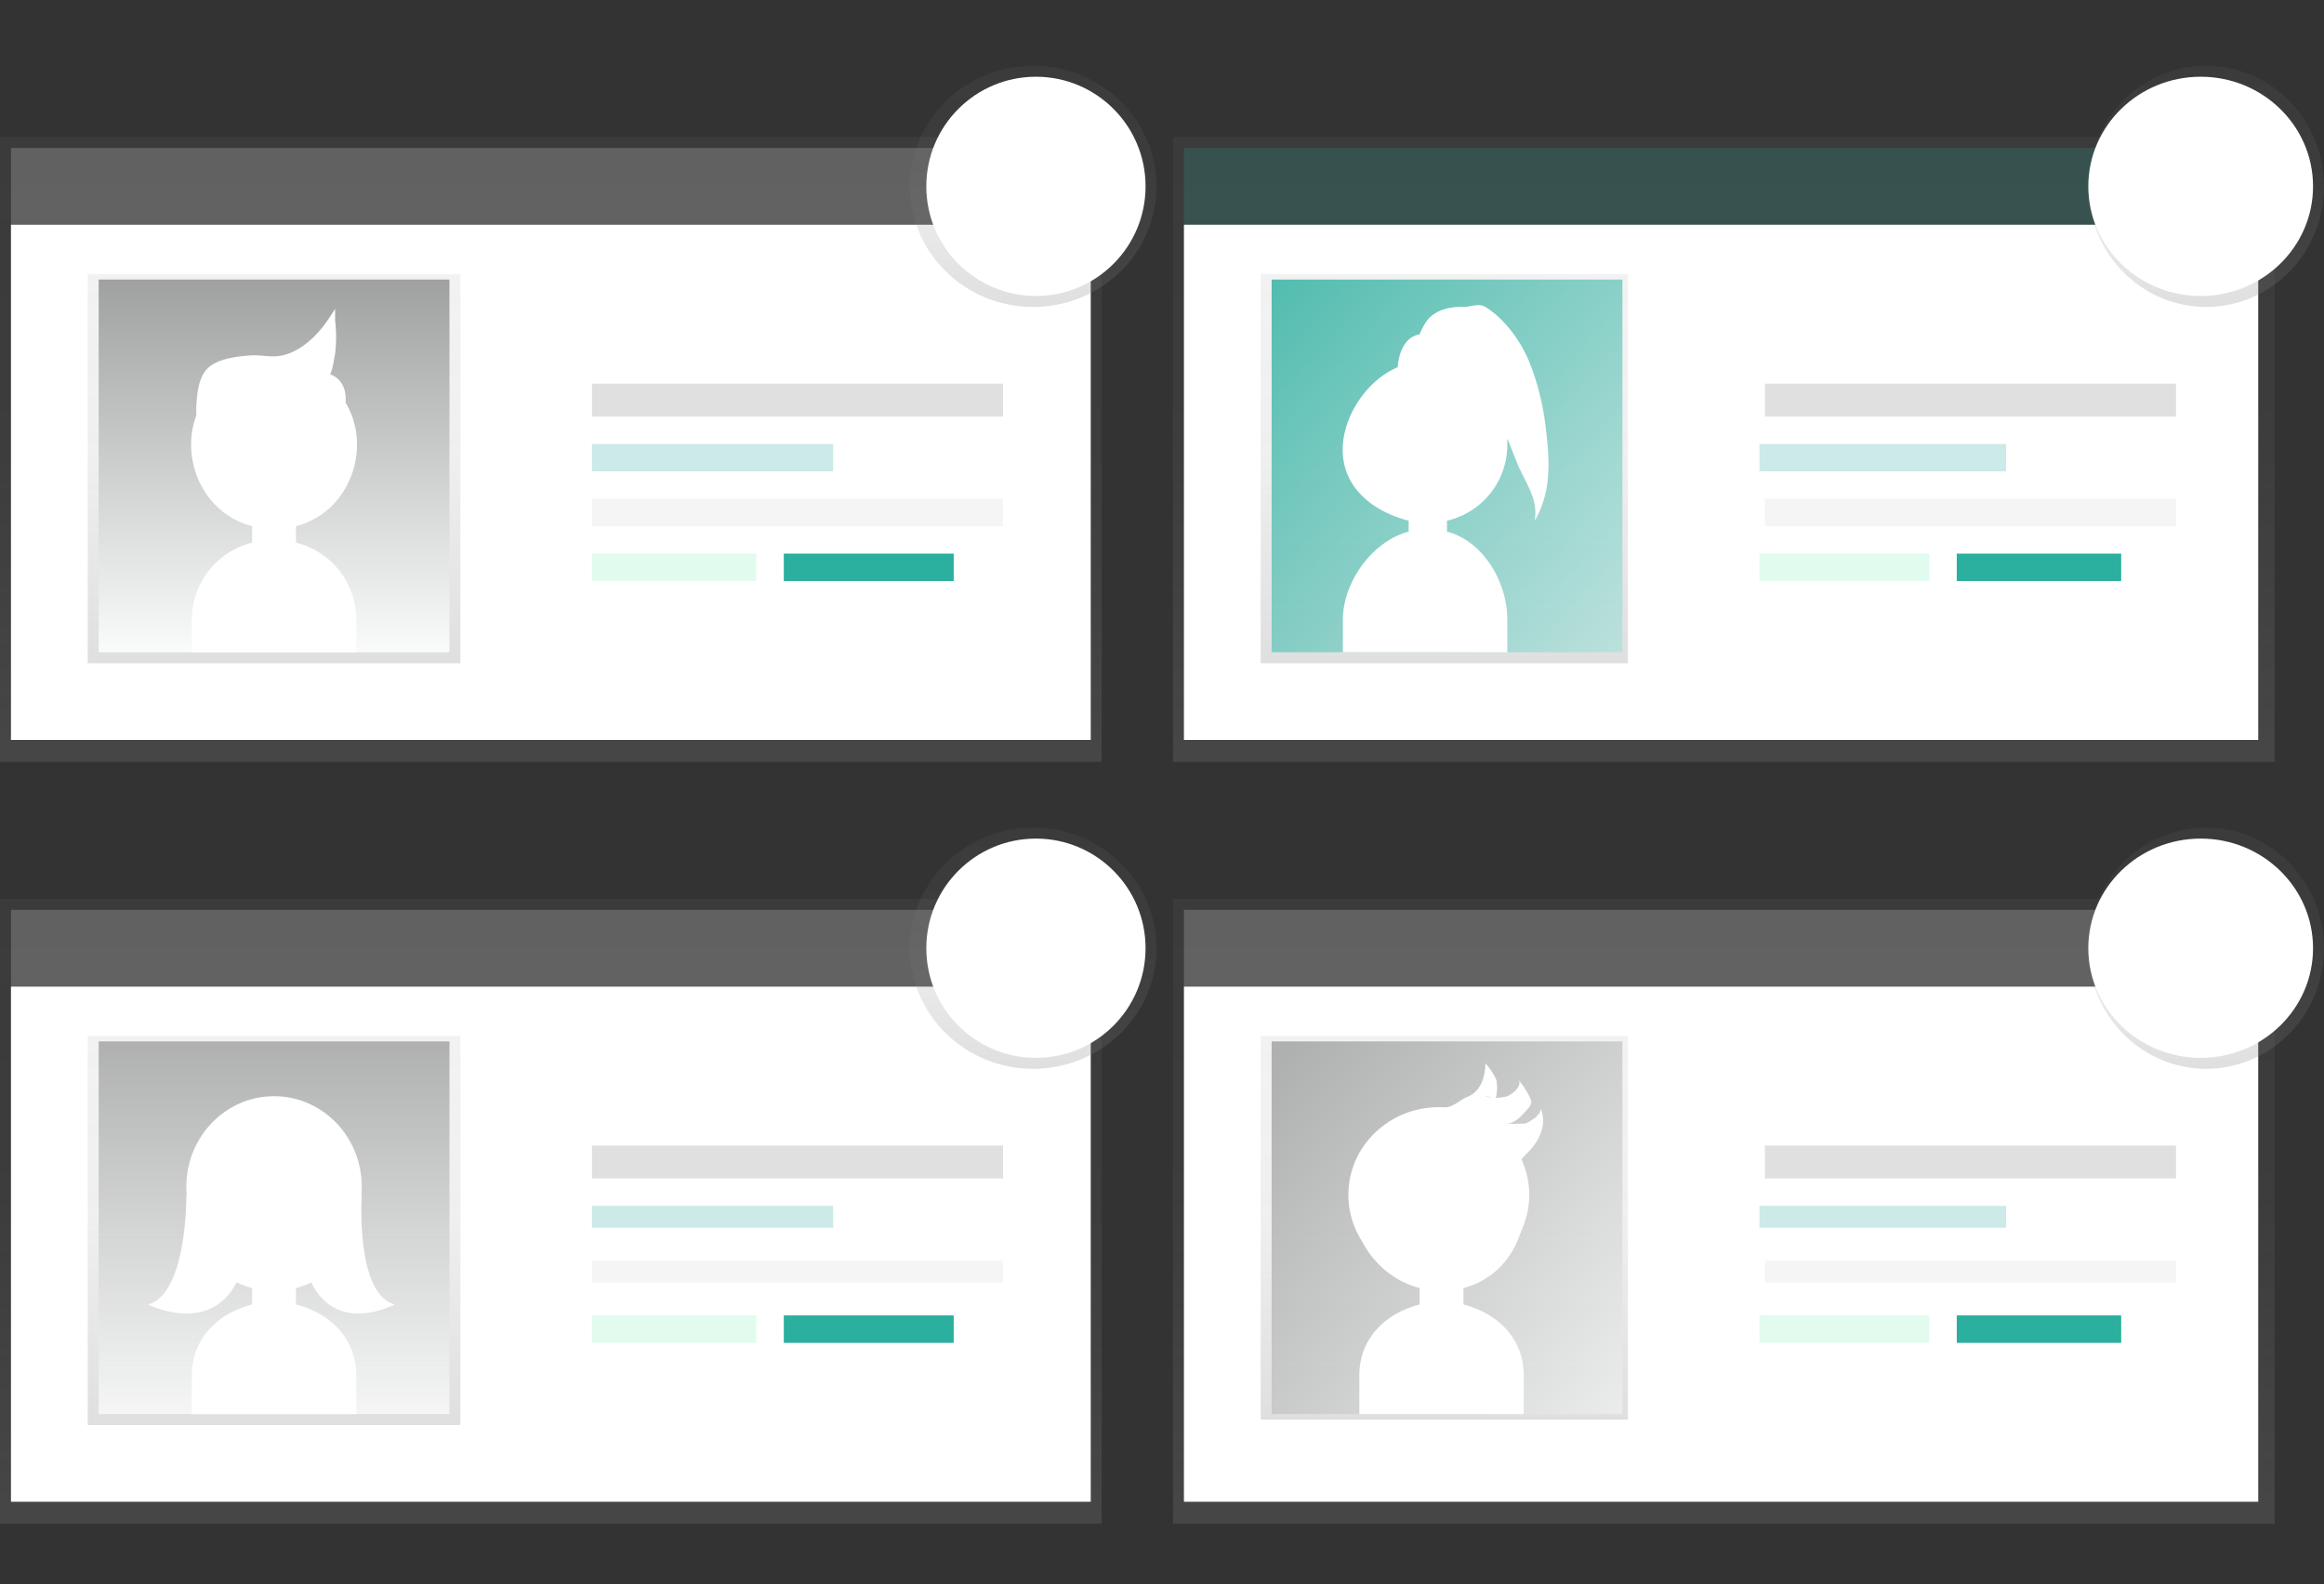<svg height="289" viewBox="0 0 424 289" width="424" xmlns="http://www.w3.org/2000/svg" xmlns:xlink="http://www.w3.org/1999/xlink"><rect x="0" y="0" width="424" height="289" fill="#333333" stroke="none"/><clipPath id="a"><rect height="289" rx="10" width="424" x="-.059"/></clipPath><linearGradient id="b" gradientUnits="objectBoundingBox" x1=".5" x2=".5" y1="1"><stop offset="0" stop-color="#808080" stop-opacity=".251"/><stop offset=".54" stop-color="#808080" stop-opacity=".122"/><stop offset="1" stop-color="#808080" stop-opacity=".102"/></linearGradient><linearGradient id="c" gradientUnits="objectBoundingBox" x1=".5" x2=".5" y2="1"><stop offset="0" stop-color="#9fa0a0"/><stop offset="1" stop-color="#fafbfb"/></linearGradient><linearGradient id="d" gradientUnits="objectBoundingBox" x2="1.556" y2="1.511"><stop offset="0" stop-color="#2baf9f"/><stop offset="1" stop-color="#fafbfb"/></linearGradient><linearGradient id="e" x1="0" x2="1.147" xlink:href="#c" y1=".077" y2="1.159"/><g clip-path="url(#a)" transform="translate(.059)"><path d="m0 0h201v114h-201z" fill="url(#b)" transform="translate(-.059 25)"/><path d="m0 0h197v94h-197z" fill="#fff" transform="translate(1.941 41)"/><path d="m0 0h68v71h-68z" fill="url(#b)" transform="translate(15.941 50)"/><path d="m0 0h64v68h-64z" fill="url(#c)" transform="translate(17.941 51)"/><path d="m0 0h197v14h-197z" fill="#fafbfb" opacity=".2" transform="translate(1.941 27)"/><path d="m0 0h75v6h-75z" fill="#e0e0e0" transform="translate(107.941 70)"/><path d="m0 0h75v5h-75z" fill="#f5f5f5" transform="translate(107.941 91)"/><path d="m0 0h44v5h-44z" fill="#009688" opacity=".2" transform="translate(107.941 81)"/><path d="m0 0h30v5h-30z" fill="#69f0ae" opacity=".2" transform="translate(107.941 101)"/><path d="m0 0h31v5h-31z" fill="#2baf9f" transform="translate(142.941 101)"/><path d="m0 0h201v114h-201z" fill="url(#b)" transform="translate(213.941 25)"/><path d="m0 0h196v94h-196z" fill="#fff" transform="translate(215.941 41)"/><path d="m0 0h67v71h-67z" fill="url(#b)" transform="translate(229.941 50)"/><path d="m.066-.156h64v68h-64z" fill="url(#d)" opacity=".8" transform="translate(231.875 51.156)"/><path d="m894.041 359.6a46.078 46.078 0 0 0 -3-12c-1.562-3.787-4.507-7.848-8-10-1.341-.724-2.474-.012-4 0-2.735-.094-5.593.672-7 3a12.019 12.019 0 0 0 -1 2c-2.681.453-3.81 3.306-4 6-5.92 2.5-10.48 9.63-10 16s5.771 10.408 12 12v2c-6.62 1.718-11.978 9.207-12 16v6h30v-6c-.022-6.793-4.38-14.282-11-16v-2a14.2 14.2 0 0 0 11-14v-1l2 5c1.61 3.558 3.63 6.146 3 10 3.084-5.245 2.759-10.978 2-17z" fill="#fff" transform="translate(-612.099 -281.602)"/><path d="m0 0h196v14h-196z" fill="#2baf9f" opacity=".2" transform="translate(215.941 27)"/><path d="m0 0h75v6h-75z" fill="#e0e0e0" transform="translate(321.941 70)"/><path d="m0 0h75v5h-75z" fill="#f5f5f5" transform="translate(321.941 91)"/><path d="m0 0h45v5h-45z" fill="#009688" opacity=".2" transform="translate(320.941 81)"/><path d="m0 0h31v5h-31z" fill="#69f0ae" opacity=".2" transform="translate(320.941 101)"/><path d="m0 0h30v5h-30z" fill="#2baf9f" transform="translate(356.941 101)"/><path d="m0 0h201v114h-201z" fill="url(#b)" transform="translate(213.941 164)"/><path d="m0 0h196v94h-196z" fill="#fff" transform="translate(215.941 180)"/><path d="m0 0h67v70h-67z" fill="url(#b)" transform="translate(229.941 189)"/><path d="m0 0h64v68h-64z" fill="url(#e)" opacity=".8" transform="translate(231.941 190)"/><path d="m0 0h196v14h-196z" fill="#fafbfb" opacity=".2" transform="translate(215.941 166)"/><path d="m0 0h75v6h-75z" fill="#e0e0e0" transform="translate(321.941 209)"/><path d="m0 0h75v4h-75z" fill="#f5f5f5" transform="translate(321.941 230)"/><path d="m0 0h45v4h-45z" fill="#009688" opacity=".2" transform="translate(320.941 220)"/><path d="m0 0h31v5h-31z" fill="#69f0ae" opacity=".2" transform="translate(320.941 240)"/><path d="m0 0h30v5h-30z" fill="#2baf9f" transform="translate(356.941 240)"/><path d="m0 0h201v114h-201z" fill="url(#b)" transform="translate(-.059 164)"/><path d="m0 0h197v94h-197z" fill="#fff" transform="translate(1.941 180)"/><path d="m0 0h68v71h-68z" fill="url(#b)" transform="translate(15.941 189)"/><path d="m.275-.008h64v68h-64z" fill="url(#c)" opacity=".8" transform="translate(17.667 190.008)"/><path d="m0 0h197v14h-197z" fill="#fafbfb" opacity=".2" transform="translate(1.941 166)"/><path d="m0 0h75v6h-75z" fill="#e0e0e0" transform="translate(107.941 209)"/><path d="m0 0h75v4h-75z" fill="#f5f5f5" transform="translate(107.941 230)"/><path d="m0 0h44v4h-44z" fill="#009688" opacity=".2" transform="translate(107.941 220)"/><path d="m0 0h30v5h-30z" fill="#69f0ae" opacity=".2" transform="translate(107.941 240)"/><path d="m0 0h31v5h-31z" fill="#2baf9f" transform="translate(142.941 240)"/><g fill="#fff"><path d="m314.785 771.724v-3c7.5-1.921 11.976-9.379 11-17a15.154 15.154 0 0 0 -30 0c-.975 7.625 3.5 15.078 11 17v3c-6.456 1.677-11.023 6.375-11 13v7h30v-7c.022-6.624-4.544-11.324-11-13z" transform="translate(-260.844 -533.724)"/><ellipse cx="16" cy="16.5" rx="16" ry="16.5" transform="translate(33.941 200)"/><path d="m360.168 773.768s-1.206 18.092 6 20c0 0-14.117 7.649-17-10z" transform="translate(-294.227 -555.768)"/><path d="m282.568 773.768s.206 18.092-7 20c0 0 15.117 7.649 18-10z" transform="translate(-248.627 -555.768)"/><path d="m301.33 367.91a11.473 11.473 0 0 1 -1-6c.136-2.06.454-4.62 2-6 1.725-1.46 4.742-1.819 7-2s3.776.434 6 0c3.713-.749 6.927-3.852 9-7a25.2 25.2 0 0 1 0 6c-.337 1.7-.516 4.075-2 5 1.8-.825 1.393.841 1 2 .894 1.068 2.89 1.618 3 3 .181 1.379-.522 1.693-1 3-.543 1.273.389 3.9-1 4" stroke="#fff" stroke-miterlimit="10" stroke-width="1.281" transform="translate(-263.889 -288.41)"/><path d="m361.153 371.293s7.625.347 2 12" transform="translate(-302.212 -303.293)"/><path d="m314.785 398.7v-3c7.5-1.921 11.976-9.379 11-17a15.154 15.154 0 0 0 -30 0c-.974 7.621 3.5 15.078 11 17v3a14.494 14.494 0 0 0 -11 14v6h30v-6a14.492 14.492 0 0 0 -11-14z" transform="translate(-260.844 -299.7)"/><path d="m882.368 771.819v-3c7.5-1.921 11.976-9.379 11-17-1.167-7.492-8.364-13-16-13a15.125 15.125 0 0 0 -15 13c-.975 7.625 4.506 15.078 12 17v3c-6.456 1.678-11.023 6.375-11 13v7h30v-7c.023-6.624-4.546-11.319-11-13z" transform="translate(-615.427 -533.818)"/><ellipse cx="16.5" cy="16" rx="16.5" ry="16" transform="translate(245.941 202)"/><path d="m882.807 718.537c1.485-.239 2.576-1.516 4-2 2.195-1.048 2.98-3.583 3-6a11.274 11.274 0 0 1 2 3 8.515 8.515 0 0 1 0 3c-.142.641-1.339-.042-2 0a7.215 7.215 0 0 0 4 0c1.182-.506 2.8-1.993 2-3a12.8 12.8 0 0 1 2 3c.453.962.537 1.081 0 2-1.123 1.253-2.317 2.86-4 3 1.15.07 1.844.012 3 0 .648.05 1.431-.688 2-1 .533-.362 1.422-1.513 1-2 1.264 2.821.117 5.743-2 8a27.325 27.325 0 0 0 -4 5c-.476 1.045-1.749 1.881-2 3a11.085 11.085 0 0 1 -2 4c-1.018 1.194-1.437 1.8-3 2-2.147.162-4.53-1.435-6-3a36.268 36.268 0 0 0 -4-4c-2.4-1.956-6.746-1.949-9-4 1.777-2.853 3.432-5.82 6-8 2.261-1.985 6.093-2.205 9-3z" transform="translate(-618.866 -516.537)"/></g><ellipse cx="22.5" cy="22" fill="url(#b)" rx="22.5" ry="22" transform="translate(165.941 12)"/><ellipse cx="21.5" cy="22" fill="url(#b)" rx="21.5" ry="22" transform="translate(380.941 12)"/><ellipse cx="22.5" cy="22" fill="url(#b)" rx="22.5" ry="22" transform="translate(165.941 151)"/><ellipse cx="21.5" cy="22" fill="url(#b)" rx="21.5" ry="22" transform="translate(380.941 151)"/><circle cx="20" cy="20" fill="#fff" r="20" transform="translate(168.941 14)"/><circle cx="20" cy="20" fill="#fff" r="20" transform="translate(168.941 153)"/><ellipse cx="20.5" cy="20" fill="#fff" rx="20.5" ry="20" transform="translate(380.941 153)"/><ellipse cx="20.5" cy="20" fill="#fff" rx="20.5" ry="20" transform="translate(380.941 14)"/></g></svg>
